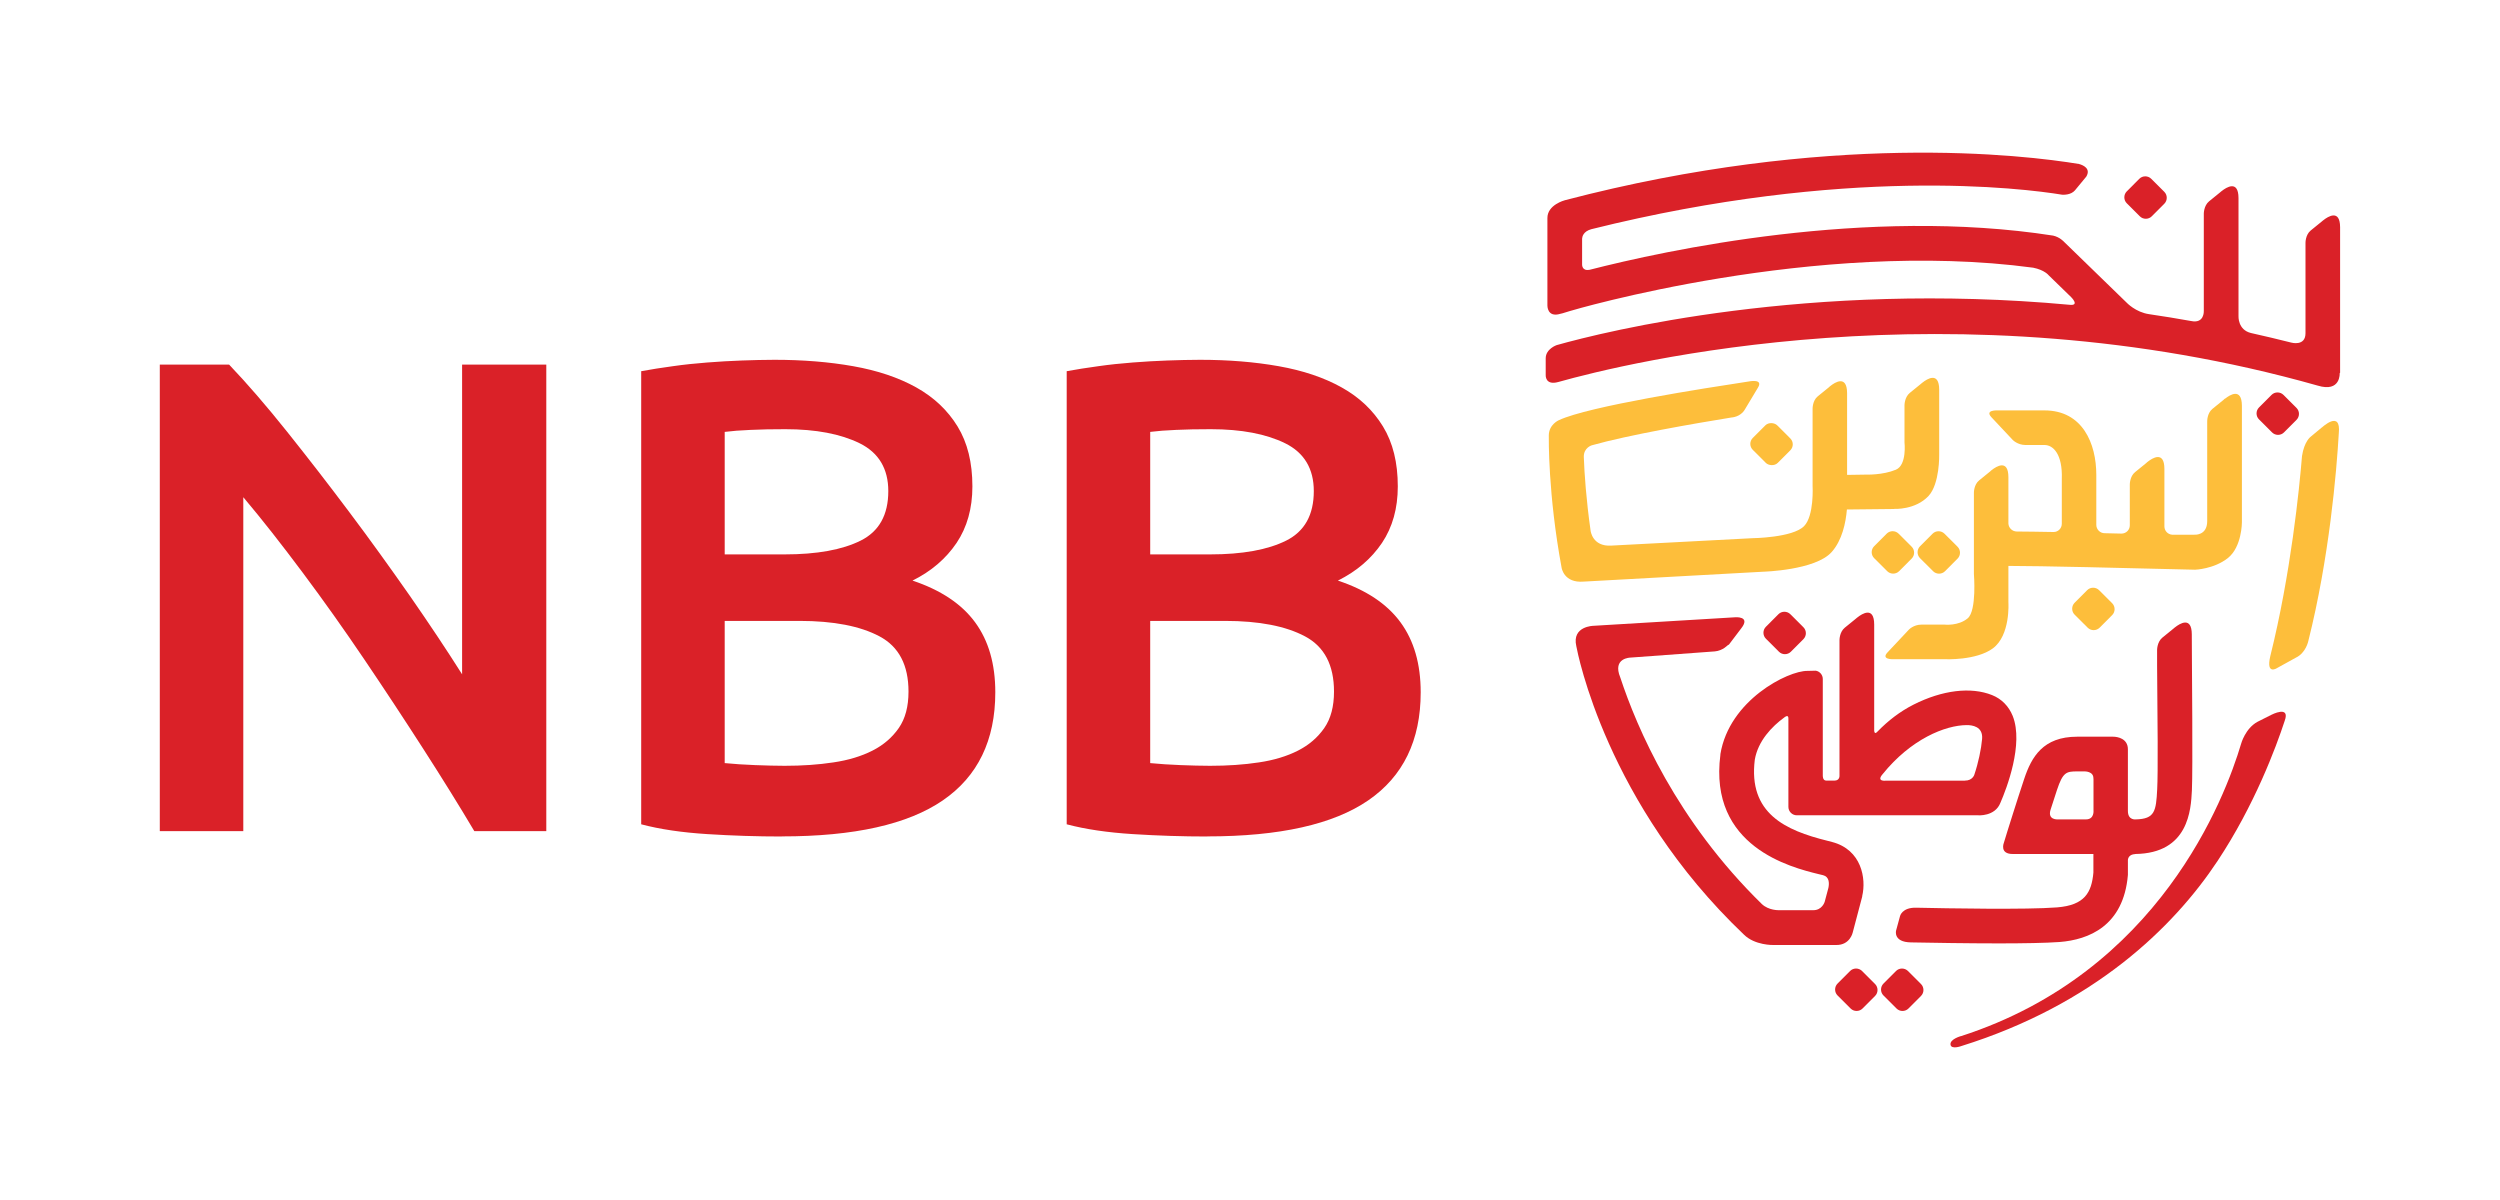 <?xml version="1.0" encoding="UTF-8"?>
<svg id="Layer_1" data-name="Layer 1" xmlns="http://www.w3.org/2000/svg" viewBox="0 0 250 120">
  <defs>
    <style>
      .cls-1 {
        fill: #fdbe3b;
      }

      .cls-1, .cls-2 {
        stroke-width: 0px;
      }

      .cls-2 {
        fill: #da2128;
      }
    </style>
  </defs>
  <path class="cls-2" d="M47.43,83.11c-1.52-2.56-3.23-5.31-5.12-8.25-1.89-2.94-3.84-5.9-5.86-8.89-2.02-2.99-4.07-5.88-6.16-8.68-2.09-2.8-4.07-5.33-5.96-7.57v33.39s-8.35,0-8.35,0v-46.65s6.93,0,6.93,0c1.8,1.89,3.73,4.12,5.79,6.7,2.06,2.58,4.14,5.26,6.23,8.05,2.09,2.78,4.1,5.58,6.06,8.38,1.95,2.81,3.69,5.42,5.22,7.84v-30.97s8.42,0,8.42,0v46.65s-7.2,0-7.2,0Z"/>
  <path class="cls-2" d="M78.19,83.65c-2.47,0-4.96-.08-7.47-.24-2.52-.16-4.71-.48-6.6-.98v-45.31c.99-.18,2.04-.35,3.16-.5,1.12-.16,2.27-.28,3.44-.37,1.17-.09,2.32-.16,3.47-.2,1.14-.04,2.23-.07,3.26-.07,2.83,0,5.45.21,7.87.64,2.42.43,4.52,1.13,6.3,2.12,1.77.99,3.15,2.29,4.14,3.91.99,1.62,1.48,3.61,1.48,5.99,0,2.2-.53,4.08-1.58,5.65-1.06,1.57-2.52,2.83-4.41,3.77,2.82.94,4.91,2.33,6.26,4.17,1.35,1.84,2.02,4.17,2.02,7,0,4.8-1.75,8.41-5.25,10.81-3.5,2.4-8.86,3.6-16.09,3.6M72.47,55.44h5.99c3.23,0,5.77-.46,7.61-1.38,1.84-.92,2.76-2.57,2.76-4.95,0-2.24-.96-3.84-2.86-4.78-1.91-.94-4.39-1.41-7.44-1.41-1.3,0-2.46.02-3.47.07-1.01.04-1.87.11-2.59.2v12.25ZM72.47,62.11v14.2c.94.09,1.95.16,3.03.2,1.08.04,2.06.07,2.96.07,1.75,0,3.38-.11,4.88-.34,1.5-.22,2.81-.62,3.91-1.18,1.1-.56,1.97-1.31,2.63-2.26.65-.94.97-2.15.97-3.64,0-2.65-.96-4.49-2.89-5.52-1.93-1.03-4.6-1.55-8.01-1.55h-7.47Z"/>
  <path class="cls-2" d="M120.74,83.65c-2.47,0-4.96-.08-7.47-.24-2.52-.16-4.71-.48-6.6-.98v-45.31c.99-.18,2.04-.35,3.16-.5,1.12-.16,2.27-.28,3.44-.37,1.17-.09,2.32-.16,3.47-.2,1.14-.04,2.23-.07,3.26-.07,2.83,0,5.45.21,7.87.64,2.42.43,4.52,1.13,6.29,2.12,1.78.99,3.15,2.29,4.14,3.91.99,1.62,1.48,3.61,1.48,5.99,0,2.2-.53,4.08-1.58,5.65-1.06,1.57-2.52,2.83-4.41,3.77,2.83.94,4.91,2.33,6.26,4.17,1.35,1.84,2.02,4.17,2.02,7,0,4.8-1.75,8.41-5.25,10.81-3.5,2.4-8.86,3.6-16.09,3.6M115.02,55.44h5.99c3.23,0,5.77-.46,7.61-1.38,1.84-.92,2.76-2.57,2.76-4.95,0-2.24-.96-3.84-2.86-4.78-1.91-.94-4.39-1.41-7.44-1.41-1.3,0-2.46.02-3.47.07-1.01.04-1.88.11-2.59.2v12.25ZM115.02,62.11v14.2c.94.09,1.95.16,3.03.2,1.08.04,2.06.07,2.96.07,1.75,0,3.38-.11,4.88-.34,1.5-.22,2.81-.62,3.91-1.18,1.1-.56,1.97-1.31,2.63-2.26.65-.94.97-2.15.97-3.64,0-2.65-.96-4.49-2.89-5.52-1.93-1.03-4.6-1.55-8.01-1.55h-7.47Z"/>
  <path class="cls-2" d="M196.11,103.61c19.82-6.4,26.4-23.85,28-29.23,0,0,.41-1.53,1.64-2.2l1.39-.7s1.91-.99,1.33.6c-.87,2.66-3.02,8.44-6.71,14.01-4.44,6.7-12.42,14.39-25.61,18.51,0,0-1.04.39-1.1-.15-.06-.54,1.04-.84,1.04-.84"/>
  <path class="cls-2" d="M213.66,17.99h1.78c.46,0,.84.38.84.84v1.85c0,.46-.38.84-.84.84h-1.78c-.46,0-.84-.38-.84-.84v-1.85c0-.46.38-.84.84-.84Z" transform="translate(49.02 157.67) rotate(-45.06)"/>
  <rect class="cls-1" x="175.42" y="42.64" width="3.46" height="3.53" rx=".84" ry=".84" transform="translate(20.54 138.36) rotate(-45.03)"/>
  <path class="cls-2" d="M177.58,61.54h1.78c.46,0,.84.38.84.84v1.85c0,.46-.38.84-.84.84h-1.78c-.46,0-.84-.38-.84-.84v-1.85c0-.46.38-.84.84-.84Z" transform="translate(7.59 144.91) rotate(-45.06)"/>
  <path class="cls-1" d="M188.4,53.49h1.78c.46,0,.84.38.84.84v1.85c0,.46-.38.84-.84.84h-1.78c-.46,0-.84-.38-.84-.84v-1.85c0-.46.38-.84.84-.84Z" transform="translate(16.47 150.2) rotate(-45.06)"/>
  <path class="cls-1" d="M193,53.49h1.78c.46,0,.84.38.84.84v1.85c0,.46-.38.84-.84.84h-1.78c-.46,0-.84-.38-.84-.84v-1.85c0-.46.38-.84.84-.84Z" transform="translate(17.81 153.46) rotate(-45.06)"/>
  <path class="cls-2" d="M184.74,97.21h1.78c.46,0,.84.38.84.84v1.85c0,.46-.38.84-.84.84h-1.78c-.46,0-.84-.38-.84-.84v-1.85c0-.46.38-.84.84-.84Z" transform="translate(-15.55 160.46) rotate(-45.06)"/>
  <path class="cls-2" d="M189.33,97.21h1.78c.46,0,.84.38.84.84v1.85c0,.46-.38.84-.84.84h-1.78c-.46,0-.84-.38-.84-.84v-1.85c0-.46.38-.84.84-.84Z" transform="translate(-14.2 163.71) rotate(-45.06)"/>
  <path class="cls-2" d="M226.89,39.6h1.78c.46,0,.84.38.84.84v1.85c0,.46-.38.84-.84.84h-1.78c-.46,0-.84-.38-.84-.84v-1.85c0-.46.38-.84.84-.84Z" transform="translate(37.6 173.38) rotate(-45.06)"/>
  <path class="cls-2" d="M234.01,37.28v-.72s0-9.29,0-9.29v-4.48s0-.04,0-.07c-.01-1.84-1.22-1.06-1.66-.71l-.08.06s-.06.06-.08.07h0s-1.12.91-1.12.91c-.54.44-.52,1.25-.52,1.25v2.98s0,6.04,0,6.04c0,1.34-1.42.94-1.42.94-1.35-.34-2.7-.66-4.04-.96-1.32-.32-1.24-1.69-1.24-1.69v-11.74s0-.04,0-.07c-.01-1.84-1.22-1.06-1.66-.71l-.08.06s-.07.06-.08.07h0s-1.12.91-1.12.91c-.54.44-.53,1.25-.53,1.25v9.72s.07,1.29-1.28,1c-1.4-.25-2.79-.48-4.17-.68-1.37-.19-2.27-1.16-2.27-1.16l-6.27-6.09s-.41-.46-1.08-.61c-18.65-2.91-38.86,1.5-46.35,3.42,0,0,0,0-.02,0-.76.14-.73-.53-.73-.53h0s0-2.58,0-2.58c.01-.2.12-.73.92-.95,25.44-6.34,43.18-4.09,47.08-3.45.18.01.88.03,1.28-.43l1.14-1.38c.48-.81-.32-1.15-.73-1.26-5.5-.91-25.1-3.27-51.44,3.63h.01s-1.74.45-1.73,1.78v8.73h0s-.04,1.25,1.3.84c.08-.02.15-.04.21-.05l.72-.22c.25-.08,24.56-7.27,46.35-4.34,1.14.23,1.54.75,1.54.75l2.26,2.2s.88.87-.15.76c-26.12-2.41-46.47,2.67-51.3,4.03,0,0-1.09.37-1.1,1.31v1.69s-.07,1.06,1.26.69c6.71-1.89,39.43-9.98,75.94.36,2.33.71,2.2-1.26,2.2-1.26"/>
  <path class="cls-2" d="M213.52,85.4c5.36-.07,5.57-4.44,5.67-6.35.1-2.12,0-12.62,0-13.53h0s-.01-2.02-.01-2.02c0-.02,0-.04,0-.07-.01-1.84-1.22-1.06-1.66-.71l-.08.06s-.06.06-.08.07h0s-1.12.91-1.12.91c-.54.44-.53,1.25-.53,1.25v1.54c.05,5.31.1,10.72.01,12.37-.11,2.21-.24,2.97-2.13,3.02,0,0-.8.12-.8-.84v-4.81s0-1.36,0-1.36c0-1.07-1.02-1.26-1.48-1.26h-3.59c-3.42,0-4.57,2.03-5.3,4.22-.73,2.19-1.68,5.24-1.69,5.27l-.34,1.11s-.48,1.15.92,1.13h8.03s0,1.86,0,1.86c-.18,1.99-.86,3.26-3.64,3.48-3.05.24-10.91.1-14.09.03-1.42-.03-1.61.85-1.61.85l-.39,1.43s-.32,1.16,1.48,1.19c2.11.04,5.71.1,8.81.1,2.41,0,4.69-.04,6.07-.14,2.88-.23,6.39-1.58,6.82-6.71v-1.4s-.08-.63.72-.68M209.35,77.85v3.2s.1.9-.77.89h-2.8s-1.06.08-.72-.98c.21-.67.44-1.36.64-1.97.59-1.77.93-1.85,2.02-1.85h.72s.93-.03.9.71"/>
  <path class="cls-2" d="M172.87,64.49l1.25-1.65c1-1.27-.64-1.11-.64-1.11l-14.12.85s-2.19.02-1.73,2.03c.12.65,3.01,15.76,16.76,28.85,1.1,1.09,2.94,1.04,2.94,1.04h6.29c1.38.02,1.65-1.24,1.65-1.24l.95-3.6v-.05c.42-1.75-.06-4.64-3.01-5.41-.15-.04-.31-.08-.5-.13-4.15-1.03-7.9-2.72-7.23-8.1.32-1.87,1.7-3.32,2.97-4.24,0,0,.4-.34.39.12v8.84c0,.46.38.84.84.84h1.85s0,0,0,0h16.24s1.74.16,2.28-1.27c.6-1.38,2.34-5.87,1.22-8.67-.4-.98-1.11-1.7-2.06-2.08-2.12-.85-4.98-.5-7.85.95-1.36.69-2.54,1.6-3.6,2.69-.39.44-.34-.23-.34-.23v-6.06s0-1.88,0-1.88v-2.47s0-.04,0-.07c-.01-1.84-1.22-1.06-1.66-.71l-.08.06s-.07.06-.08.07h0s-1.12.91-1.12.91c-.54.44-.53,1.25-.53,1.25v1.23s0,1.61,0,1.61v10.73s.02.46-.48.47h-.85c-.37,0-.34-.52-.34-.52v-7.86s0-1.78,0-1.78c0-.41-.3-.76-.7-.83l-.84.02c-1.95-.02-7.82,2.93-8.7,8.33v.06c-1.19,9.21,7.09,11.26,9.81,11.93.17.04.32.08.46.11.62.16.63.79.53,1.27l-.37,1.39s-.25.85-1.15.84h-3.45s-1,.03-1.68-.61c-8.54-8.35-12.5-17.62-14.16-22.66-.82-1.97,1.02-1.99,1.02-1.99l8.44-.62c.8-.07,1.33-.66,1.33-.66M196.48,78.07h-7.96s-.9.09-.26-.65c2.83-3.51,6.26-4.9,8.42-4.91.5,0,1.64.11,1.53,1.39-.09,1.01-.37,2.37-.78,3.58,0,0-.18.59-.94.58"/>
  <path class="cls-1" d="M232.19,42.74l-1.12.93s-.65.46-.87,1.94c-.26,3.2-1.12,11.79-3.17,20-.47,2.01.74,1.16.74,1.16l1.81-1c1.01-.47,1.25-1.66,1.25-1.66,2.09-8.3,2.83-16.95,3.05-20.79.24-2.38-1.69-.57-1.69-.57"/>
  <path class="cls-1" d="M189.43,50.89s2.1.12,3.42-1.29c1.14-1.23,1.07-4.15,1.07-4.15v-1.52s0,0,0,0v-4.9s0-.04,0-.07c-.01-1.84-1.22-1.06-1.66-.71l-.08.06s-.06.06-.08.07h0s-1.12.91-1.12.91c-.54.44-.53,1.25-.53,1.25v1.19s0,0,0,0v2.5s.26,2.27-.86,2.74c-1.32.55-2.95.49-2.95.49l-1.93.03v-5.29s0-2.83,0-2.83c0-.02,0-.04,0-.07-.02-1.84-1.22-1.06-1.66-.71l-.08.06s-.06.06-.07.07h0s-1.12.91-1.12.91c-.54.43-.52,1.25-.52,1.25v3.6s0,4.11,0,4.11c0,0,.17,2.98-.85,4.02-1.14,1.17-5.19,1.21-5.19,1.21l-14.09.74c-1.9.12-2.07-1.49-2.07-1.49-.44-3.1-.62-5.71-.68-7.39-.01-.92.8-1.15.8-1.15,3.68-1.04,10.21-2.17,13.96-2.78,0,0,.91-.03,1.35-.81l1.29-2.15c.62-.97-.92-.64-.92-.64-4.27.65-16,2.47-18.98,3.87,0,0-1,.43-1,1.53,0,.24-.09,5.81,1.28,13.22,0,0,.22,1.56,2.21,1.39l17.97-.99s5.19-.14,6.82-1.96c1.06-1.18,1.42-2.95,1.53-4.26l4.74-.05Z"/>
  <path class="cls-1" d="M222.51,39.85l-.08.06s-.06.06-.07.07h0s-1.12.91-1.12.91c-.54.44-.52,1.25-.52,1.25v.63s0,1.24,0,1.24v5.36s0,2.29,0,2.29v.45c0,1.49-1.3,1.36-1.3,1.36h-2.22c-.43-.04-.76-.4-.76-.83h0s0-2.31,0-2.31v-2.33s0-1.05,0-1.05c0-.02,0-.04,0-.07-.01-1.84-1.22-1.06-1.66-.71l-.08.06s-.07.06-.07.07h0s-1.12.91-1.12.91c-.54.43-.53,1.25-.53,1.25v.65s0,1.22,0,1.22v2.2c0,.46-.36.82-.82.83-.57-.01-1.13-.03-1.7-.04-.46,0-.83-.38-.83-.84v-5c0-3.11-1.36-6.44-5.18-6.44h-4.72s-1.28-.06-.59.68l2.13,2.27s.47.5,1.27.51h1.92c.84,0,1.81.89,1.72,3.41v4.46s0,0,0,0c0,.46-.36.83-.82.83-1.41-.03-2.68-.04-3.68-.05h0c-.45,0-.82-.36-.84-.8v-1.19s0-3.38,0-3.38c0-.02,0-.04,0-.07-.01-1.84-1.22-1.06-1.66-.71l-.08.06s-.06.06-.07.07h0s-1.12.91-1.12.91c-.54.44-.52,1.25-.52,1.25v.62s0,0,0,0v7.48s.3,3.67-.62,4.44c-.94.79-2.32.63-2.32.63h-1.5s0,0,0,0h-.8c-.8,0-1.27.51-1.27.51l-2.13,2.27c-.69.74.59.68.59.68h4.09,0s1.06,0,1.06,0c0,0,3.11.15,4.79-1.08,1.78-1.31,1.56-4.59,1.56-4.59v-3.66c3.12,0,11.5.2,18.67.38,0,0,1.89-.06,3.28-1.17,1.4-1.11,1.4-3.56,1.4-3.56v-8.23s0-2.28,0-2.28v-1.1s0-.04,0-.07c-.02-1.84-1.22-1.06-1.66-.71"/>
  <path class="cls-1" d="M208.46,59.14h1.78c.46,0,.84.38.84.84v1.85c0,.46-.38.84-.84.84h-1.78c-.46,0-.84-.38-.84-.84v-1.85c0-.46.38-.84.84-.84Z" transform="translate(18.35 166.06) rotate(-45.06)"/>
</svg>